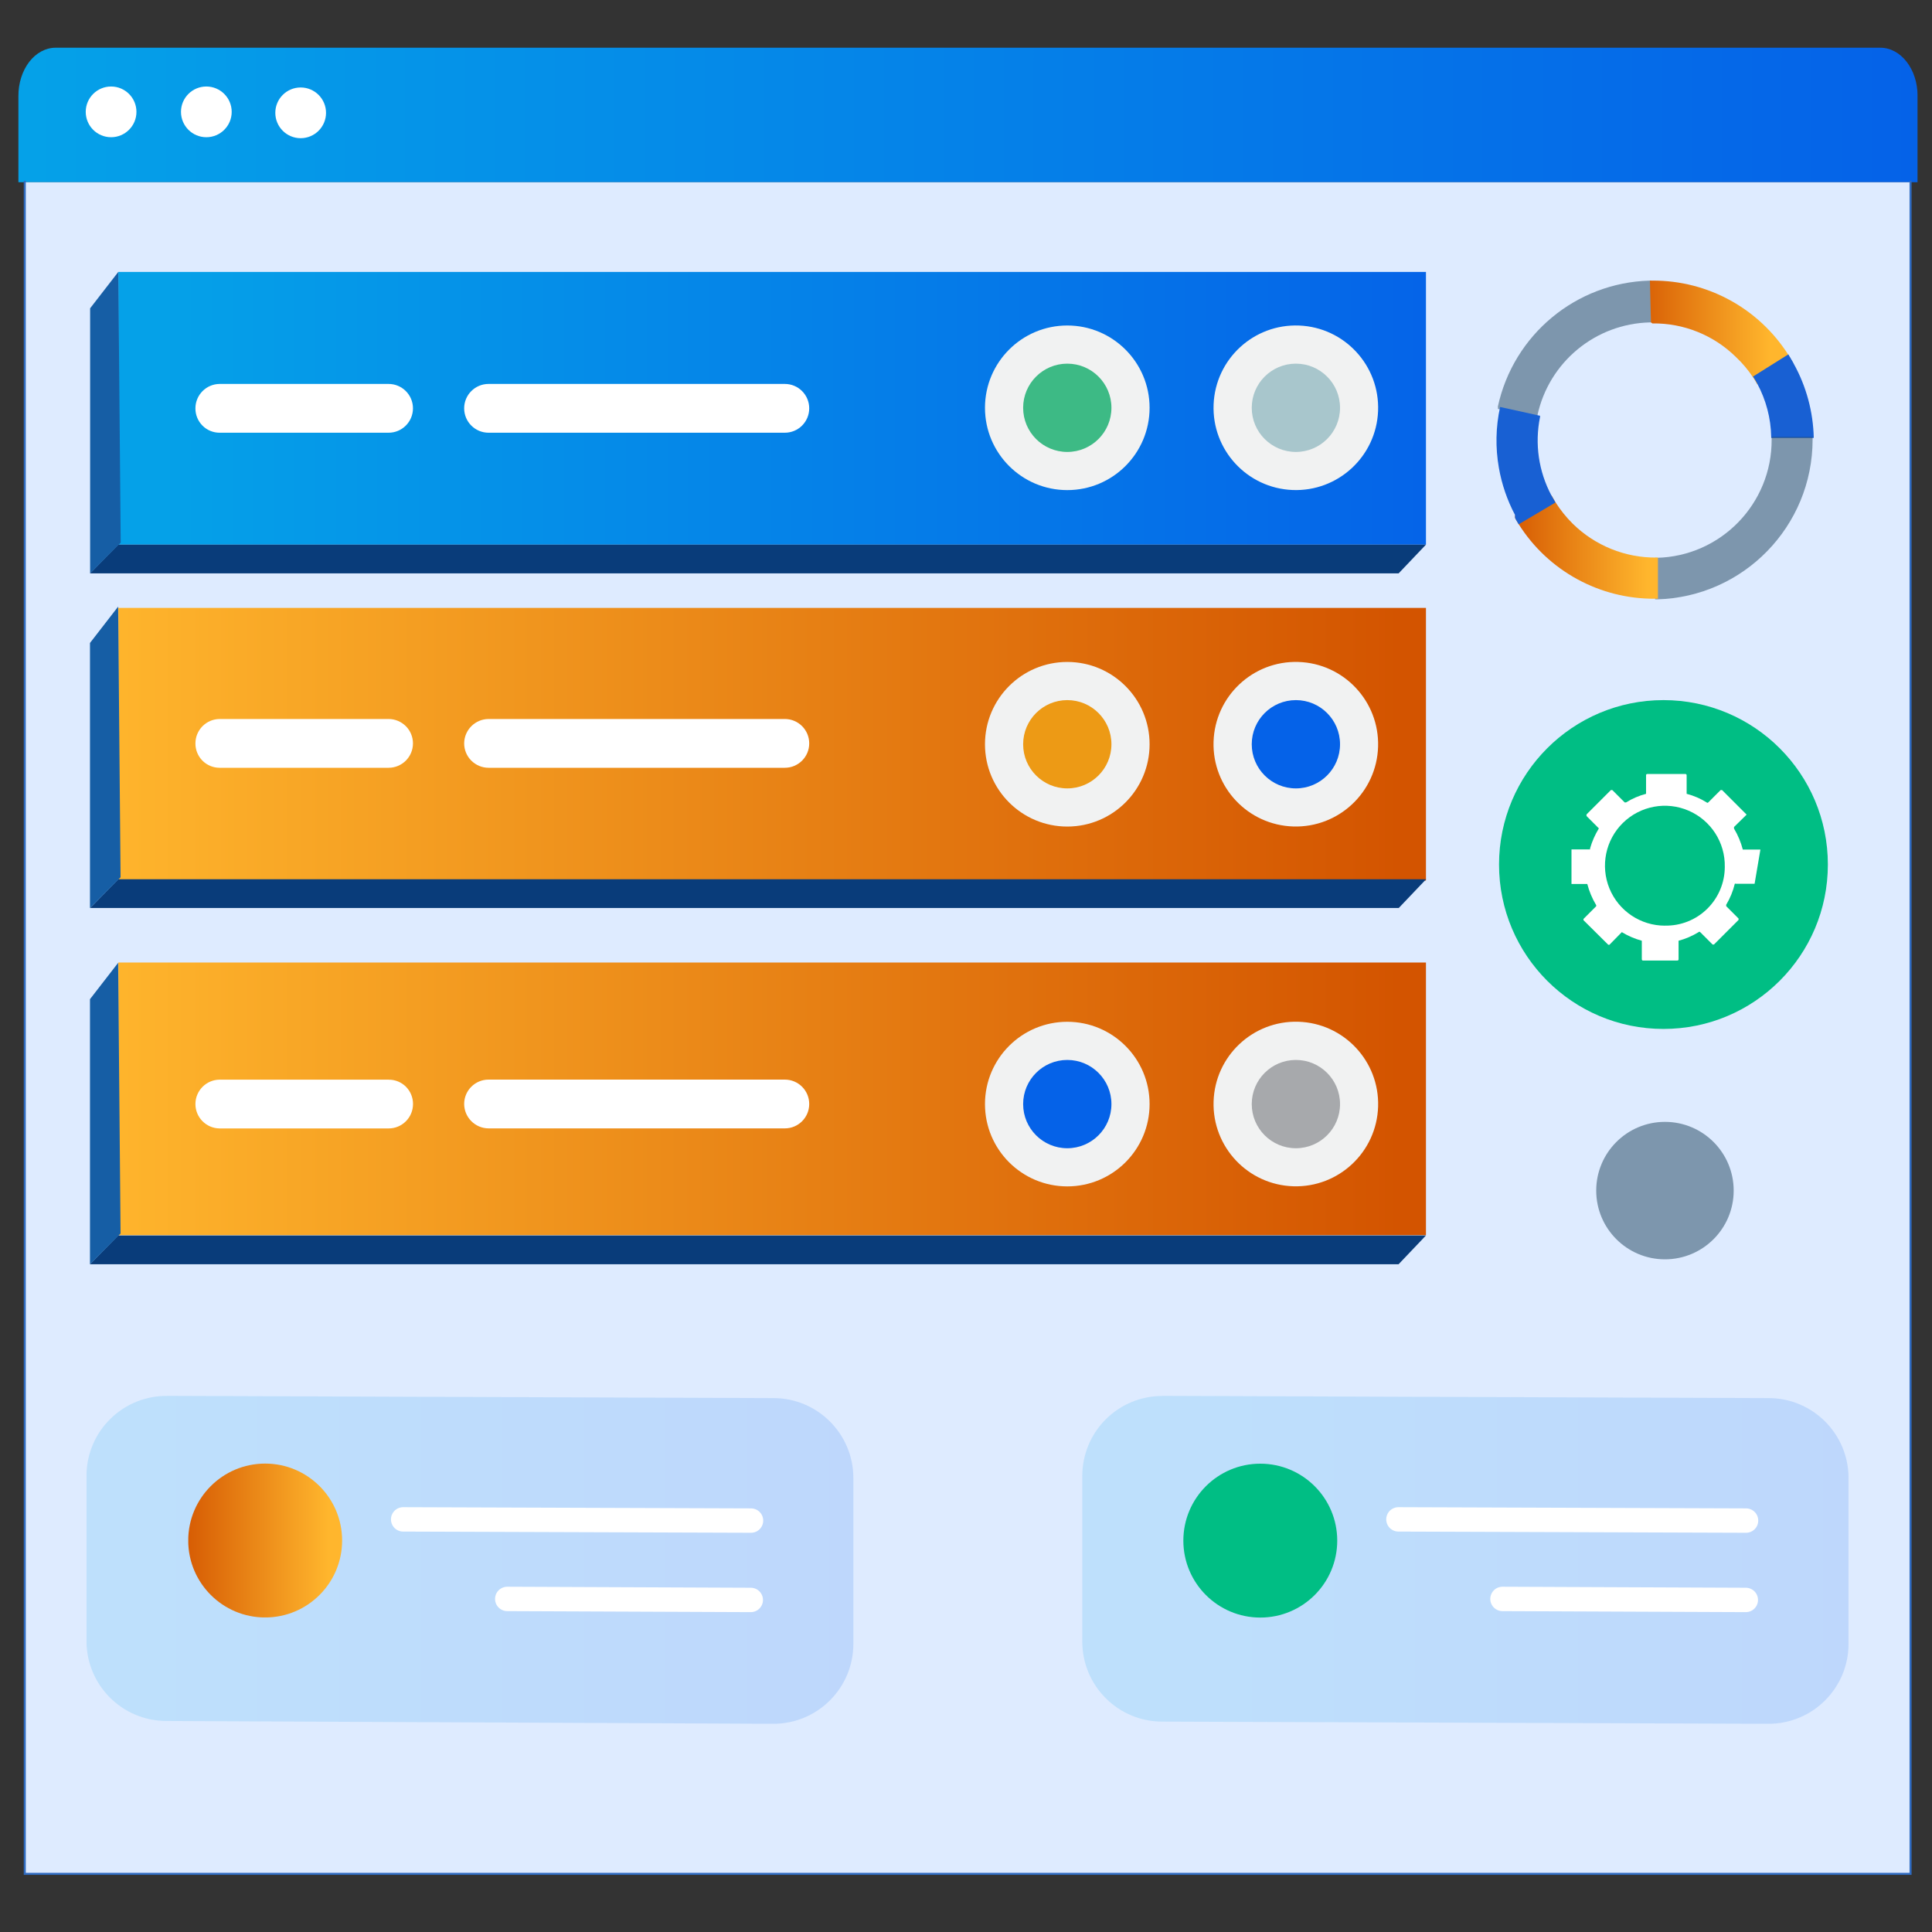 <?xml version="1.0" encoding="UTF-8"?>
<svg id="Layer_1" data-name="Layer 1" xmlns="http://www.w3.org/2000/svg" xmlns:xlink="http://www.w3.org/1999/xlink" viewBox="0 0 400 400">
  <rect x="0" y="0" width="400" height="400" fill="#333333" stroke="none"/>
  <defs>
    <style>
      .cls-1, .cls-2, .cls-3, .cls-4, .cls-5, .cls-6 {
        fill: none;
      }

      .cls-7 {
        fill: url(#linear-gradient);
      }

      .cls-8 {
        clip-path: url(#clippath);
      }

      .cls-2 {
        stroke-width: 5.05px;
      }

      .cls-2, .cls-3, .cls-4, .cls-5 {
        stroke: #fff;
        stroke-linecap: round;
        stroke-linejoin: round;
      }

      .cls-3 {
        stroke-width: 5.05px;
      }

      .cls-4 {
        stroke-width: 5.05px;
      }

      .cls-5 {
        stroke-width: 5.05px;
      }

      .cls-9 {
        fill: #00be84;
      }

      .cls-10 {
        fill: #ed9a15;
      }

      .cls-11 {
        fill: #fff;
      }

      .cls-12 {
        fill: #f1f2f2;
      }

      .cls-13 {
        fill: #a8c6cc;
      }

      .cls-14 {
        fill: #a7a9ac;
      }

      .cls-15 {
        fill: #deebff;
      }

      .cls-16 {
        fill: #165ea5;
      }

      .cls-17 {
        fill: #0562e8;
      }

      .cls-18 {
        fill: #1860d3;
      }

      .cls-19 {
        fill: #093c7a;
      }

      .cls-20 {
        fill: #3dba85;
      }

      .cls-21 {
        fill: rgba(29, 66, 93, .5);
      }

      .cls-6 {
        stroke: #2f6bc1;
        stroke-miterlimit: 10;
        stroke-width: .42px;
      }

      .cls-22 {
        clip-path: url(#clippath-1);
      }

      .cls-23 {
        clip-path: url(#clippath-4);
      }

      .cls-24 {
        clip-path: url(#clippath-3);
      }

      .cls-25 {
        clip-path: url(#clippath-2);
      }

      .cls-26 {
        clip-path: url(#clippath-5);
      }

      .cls-27 {
        fill: url(#linear-gradient-8);
      }

      .cls-28 {
        fill: url(#linear-gradient-9);
      }

      .cls-29 {
        fill: url(#linear-gradient-3);
      }

      .cls-30 {
        fill: url(#linear-gradient-4);
      }

      .cls-31 {
        fill: url(#linear-gradient-2);
      }

      .cls-32 {
        fill: url(#linear-gradient-6);
      }

      .cls-33 {
        fill: url(#linear-gradient-7);
      }

      .cls-34 {
        fill: url(#linear-gradient-5);
      }

      .cls-35 {
        fill: url(#linear-gradient-14);
      }

      .cls-36 {
        fill: url(#linear-gradient-18);
      }

      .cls-37 {
        fill: url(#linear-gradient-15);
      }

      .cls-38 {
        fill: url(#linear-gradient-16);
      }

      .cls-39 {
        fill: url(#linear-gradient-17);
      }

      .cls-40 {
        fill: url(#linear-gradient-13);
      }

      .cls-41 {
        fill: url(#linear-gradient-12);
      }

      .cls-42 {
        fill: url(#linear-gradient-10);
      }

      .cls-43 {
        fill: url(#linear-gradient-11);
      }
    </style>
    <clipPath id="clippath">
      <path class="cls-1" d="M11.52,9.88H389.3c4.26,0,7.71,4.45,7.71,9.95v17.91H3.81V19.88c-.01-2.65,.8-5.19,2.24-7.07,1.45-1.88,3.42-2.93,5.47-2.93Z"/>
    </clipPath>
    <linearGradient id="linear-gradient" x1="1497.85" y1="660.22" x2="1498.52" y2="660.22" gradientTransform="translate(-4206555.81 -12318639.06) rotate(90) scale(8224.21 -6371.73)" gradientUnits="userSpaceOnUse">
      <stop offset="0" stop-color="#05a1e8" stop-opacity="0"/>
      <stop offset="1" stop-color="#0562e8" stop-opacity="0"/>
    </linearGradient>
    <linearGradient id="linear-gradient-2" x1="1495.3" y1="660.36" x2="1495.97" y2="660.36" gradientTransform="translate(-878138.01 500584.65) scale(587.27 -758.01)" gradientUnits="userSpaceOnUse">
      <stop offset="0" stop-color="#05a1e8"/>
      <stop offset="1" stop-color="#0562e8"/>
    </linearGradient>
    <clipPath id="clippath-1">
      <path class="cls-1" d="M341.81,66.75l-.21-8.65h.58c11.39-.05,21.99,5.77,28.09,15.39l.29,.5c.11,.16,.21,.32,.29,.5,.2,.3,.38,.62,.54,.95l-7.57,4.14c-.26-.5-.55-.98-.87-1.45-.99-1.51-2.16-2.9-3.47-4.14-4.61-4.58-10.87-7.12-17.37-7.03l-.29-.21Z"/>
    </clipPath>
    <linearGradient id="linear-gradient-3" x1="1497.85" y1="660.17" x2="1498.52" y2="660.17" gradientTransform="translate(-4176181.91 -9476065.15) rotate(90) scale(6326.49 -6326.51)" gradientUnits="userSpaceOnUse">
      <stop offset="0" stop-color="#d35400" stop-opacity="0"/>
      <stop offset="1" stop-color="#ffb62d" stop-opacity="0"/>
    </linearGradient>
    <linearGradient id="linear-gradient-4" x1="1460.42" y1="659.85" x2="1461.09" y2="659.85" gradientTransform="translate(-64622.45 29420.79) scale(44.48 -44.48)" gradientUnits="userSpaceOnUse">
      <stop offset="0" stop-color="#d35400"/>
      <stop offset="1" stop-color="#ffb62d"/>
    </linearGradient>
    <clipPath id="clippath-2">
      <path class="cls-1" d="M314.42,108.53l-.41-.7c-.12-.2-.24-.41-.33-.62v-.29c-.01-.08-.01-.17,0-.25l7.53-4.14,.83,1.45c1.02,1.6,2.21,3.09,3.56,4.43,4.63,4.56,10.88,7.09,17.37,7.03h.29v8.52h-.58c-11.45,.09-22.14-5.74-28.25-15.43Z"/>
    </clipPath>
    <linearGradient id="linear-gradient-5" x1="1497.85" y1="660.17" x2="1498.52" y2="660.17" gradientTransform="translate(-4176224.17 -9475998.74) rotate(90) scale(6326.49 -6326.51)" xlink:href="#linear-gradient-3"/>
    <linearGradient id="linear-gradient-6" x1="1460.68" y1="660.34" x2="1461.35" y2="660.34" gradientTransform="translate(-64572.17 29446.4) scale(44.42 -44.42)" xlink:href="#linear-gradient-4"/>
    <clipPath id="clippath-3">
      <path class="cls-1" d="M34.63,289l125.5,.46c9.14,0,16.55,7.41,16.55,16.55v34.33c0,9.14-7.41,16.55-16.55,16.55l-125.67-.58c-9.14,0-16.55-7.41-16.55-16.55v-34.33c.03-4.4,1.81-8.6,4.95-11.68,3.14-3.08,7.37-4.79,11.76-4.74Z"/>
    </clipPath>
    <linearGradient id="linear-gradient-7" x1="1497.83" y1="660.2" x2="1498.5" y2="660.2" gradientTransform="translate(-4176665.24 -9475685.81) rotate(90) scale(6326.49 -6326.51)" xlink:href="#linear-gradient"/>
    <linearGradient id="linear-gradient-8" x1="1491.49" y1="660.85" x2="1492.16" y2="660.85" gradientTransform="translate(-353369.12 156899.9) scale(236.94 -236.93)" gradientUnits="userSpaceOnUse">
      <stop offset="0" stop-color="#05a1e8" stop-opacity=".15"/>
      <stop offset="1" stop-color="#0562e8" stop-opacity=".15"/>
    </linearGradient>
    <clipPath id="clippath-4">
      <circle class="cls-1" cx="54.9" cy="318.95" r="15.93"/>
    </clipPath>
    <linearGradient id="linear-gradient-9" x1="1497.83" y1="660.19" x2="1498.5" y2="660.19" gradientTransform="translate(-4176633.91 -9475691.56) rotate(90) scale(6326.49 -6326.51)" xlink:href="#linear-gradient-3"/>
    <linearGradient id="linear-gradient-10" x1="1465.99" y1="662.48" x2="1466.66" y2="662.48" gradientTransform="translate(-69701.47 31834.51) scale(47.57 -47.57)" xlink:href="#linear-gradient-4"/>
    <clipPath id="clippath-5">
      <path class="cls-1" d="M240.67,289l125.5,.46c9.14,0,16.55,7.41,16.55,16.55v34.33c0,9.14-7.41,16.55-16.55,16.55l-125.54-.45c-9.14,0-16.55-7.41-16.55-16.55v-34.33c0-4.4,1.75-8.61,4.86-11.71,3.11-3.1,7.33-4.84,11.73-4.83Z"/>
    </clipPath>
    <linearGradient id="linear-gradient-11" x1="1497.83" y1="660.18" x2="1498.5" y2="660.18" gradientTransform="translate(-4176357.5 -9475685.81) rotate(90) scale(6326.49 -6326.51)" xlink:href="#linear-gradient"/>
    <linearGradient id="linear-gradient-12" x1="1491.06" y1="660.85" x2="1491.73" y2="660.85" gradientTransform="translate(-353061.39 156899.9) scale(236.94 -236.93)" xlink:href="#linear-gradient-8"/>
    <linearGradient id="linear-gradient-13" x1="1497.84" y1="660.14" x2="1498.51" y2="660.14" gradientTransform="translate(-4176251.11 -9475937.82) rotate(90) scale(6326.49 -6326.51)" xlink:href="#linear-gradient-3"/>
    <linearGradient id="linear-gradient-14" x1="1501.91" y1="660.39" x2="1502.58" y2="660.39" gradientTransform="translate(607706.93 -266922.8) rotate(-180) scale(404.43 -404.43)" xlink:href="#linear-gradient-4"/>
    <linearGradient id="linear-gradient-15" x1="1497.84" y1="660.14" x2="1498.51" y2="660.14" gradientTransform="translate(-4176251.11 -9475828.1) rotate(90) scale(6326.49 -6326.51)" xlink:href="#linear-gradient-3"/>
    <linearGradient id="linear-gradient-16" x1="1501.91" y1="660.3" x2="1502.58" y2="660.3" gradientTransform="translate(607706.93 -266813.08) rotate(-180) scale(404.43 -404.43)" xlink:href="#linear-gradient-4"/>
    <linearGradient id="linear-gradient-17" x1="1497.85" y1="660.21" x2="1498.52" y2="660.21" gradientTransform="translate(-4176655.54 -9476041.65) rotate(90) scale(6326.49 -6326.51)" xlink:href="#linear-gradient"/>
    <linearGradient id="linear-gradient-18" x1="1494.12" y1="660.38" x2="1494.79" y2="660.38" gradientTransform="translate(-604143.91 267118.82) scale(404.37 -404.36)" xlink:href="#linear-gradient-2"/>
  </defs>
  <rect class="cls-1" x=".93" y="7.91" width="398.13" height="384.18"/>
  <rect class="cls-1" x=".93" y="7.91" width="398.13" height="384.18"/>
  <g class="cls-8">
    <g>
      <rect class="cls-7" x="3.8" y="9.88" width="393.2" height="27.85"/>
      <rect class="cls-31" x="3.8" y="9.88" width="393.2" height="27.85"/>
    </g>
  </g>
  <rect class="cls-15" x="5.25" y="37.73" width="390.4" height="350.23"/>
  <path class="cls-6" d="M395.56,37.43V387.96H5.13V37.43"/>
  <path class="cls-21" d="M310.12,84.66c.02-.17,.02-.33,0-.5,3.23-14.87,16.18-25.63,31.4-26.06h.37v8.65h-.29c-11.28,.26-20.9,8.21-23.29,19.23v.33l-8.19-1.65Z"/>
  <g class="cls-22">
    <g>
      <rect class="cls-29" x="341.6" y="58.06" width="29.78" height="21.51"/>
      <rect class="cls-30" x="341.6" y="58.06" width="29.78" height="21.51"/>
    </g>
  </g>
  <path class="cls-18" d="M366.71,90.95v-.5c-.07-3.86-1.07-7.64-2.9-11.04-.26-.5-.55-.98-.87-1.45l7.32-4.59,.29,.5c.11,.16,.21,.32,.29,.5,.2,.3,.38,.62,.54,.95,2.61,4.7,4.02,9.97,4.14,15.35h-8.81v.29Z"/>
  <path class="cls-21" d="M342.68,124.09v-8.6h.29c13.31-.29,23.92-11.22,23.83-24.53v-.5h8.48v.54c0,17.94-14.29,32.62-32.22,33.09h-.37Z"/>
  <g class="cls-25">
    <g>
      <rect class="cls-34" x="313.67" y="102.53" width="29.59" height="21.52"/>
      <rect class="cls-32" x="313.67" y="102.53" width="29.59" height="21.52"/>
    </g>
  </g>
  <path class="cls-18" d="M314.42,108.54l-.41-.7c-.12-.2-.24-.41-.33-.62v-.29c-.02-.1-.02-.19,0-.29-1.62-3.06-2.75-6.35-3.35-9.76-.74-4.18-.66-8.47,.25-12.62l8.27,1.82v.25c-1.13,5.53-.3,11.28,2.36,16.26l.83,1.45-7.61,4.51Z"/>
  <circle class="cls-9" cx="344.4" cy="178.99" r="34.04"/>
  <path class="cls-11" d="M364.47,175.89h-3.64c-.4-1.53-1.01-2.99-1.82-4.34v-.33l2.61-2.56-5.09-5.09h-.29l-2.56,2.56c-.04,.05-.1,.08-.17,.08s-.13-.03-.17-.08c-1.28-.8-2.68-1.4-4.14-1.78v-3.85s0-.25-.25-.25h-7.9s-.25,0-.25,.21v3.89c-1.46,.38-2.85,.98-4.14,1.78h-.29l-2.56-2.56h-.29l-5.05,5.05v.33l2.56,2.56c-.79,1.29-1.41,2.68-1.82,4.14v.21h-3.85v7.16h3.27c.4,1.53,1.01,2.99,1.82,4.34,.06,.09,.06,.2,0,.29l-2.61,2.61v.25l5.13,5.09h.25l2.56-2.61c1.29,.78,2.68,1.38,4.14,1.78v3.85s0,.25,.25,.25h7.11s.25,0,.25-.25v-3.85c1.46-.39,2.85-.99,4.14-1.78,.04-.05,.1-.08,.17-.08s.13,.03,.17,.08l2.56,2.56h.29l5.09-5.09v-.29l-2.56-2.56v-.29c.81-1.35,1.41-2.81,1.78-4.34,.07-.05,.17-.05,.25,0h3.85l1.2-7.07Zm-19.77,15.76c-5.04,0-9.58-3.05-11.49-7.72-1.9-4.67-.8-10.03,2.8-13.56,3.6-3.53,8.98-4.53,13.6-2.53,4.63,2,7.59,6.6,7.49,11.64,0,3.27-1.32,6.4-3.65,8.69-2.34,2.29-5.49,3.54-8.76,3.47Z"/>
  <g class="cls-24">
    <g>
      <rect class="cls-33" x="17.92" y="288.95" width="158.76" height="67.92"/>
      <rect class="cls-27" x="17.92" y="288.95" width="158.76" height="67.92"/>
    </g>
  </g>
  <path class="cls-4" d="M155.44,331.25l-50.42-.21"/>
  <path class="cls-3" d="M155.49,314.82l-72.02-.25"/>
  <g class="cls-23">
    <g>
      <rect class="cls-28" x="38.98" y="303.02" width="31.85" height="31.85"/>
      <rect class="cls-42" x="38.98" y="303.02" width="31.85" height="31.85"/>
    </g>
  </g>
  <g class="cls-26">
    <g>
      <rect class="cls-43" x="224.08" y="288.99" width="158.63" height="67.89"/>
      <rect class="cls-41" x="224.08" y="288.99" width="158.63" height="67.89"/>
    </g>
  </g>
  <path class="cls-2" d="M361.45,331.25l-50.38-.21"/>
  <path class="cls-5" d="M361.5,314.82l-71.97-.25"/>
  <circle class="cls-9" cx="260.93" cy="318.97" r="15.93"/>
  <circle class="cls-11" cx="23" cy="23.16" r="5.25"/>
  <circle class="cls-11" cx="42.72" cy="23.16" r="5.25"/>
  <circle class="cls-11" cx="62.25" cy="23.36" r="5.25"/>
  <circle class="cls-21" cx="344.71" cy="246.5" r="14.23"/>
  <rect class="cls-40" x="24.5" y="125.86" width="270.73" height="56.46"/>
  <rect class="cls-35" x="24.5" y="125.86" width="270.73" height="56.46"/>
  <rect class="cls-37" x="24.5" y="199.28" width="270.73" height="56.46"/>
  <rect class="cls-38" x="24.5" y="199.28" width="270.73" height="56.46"/>
  <rect class="cls-39" x="24.5" y="56.3" width="270.73" height="56.46"/>
  <rect class="cls-36" x="24.5" y="56.3" width="270.73" height="56.46"/>
  <circle class="cls-12" cx="268.3" cy="154.09" r="17.04" transform="translate(106.12 417.58) rotate(-88.26)"/>
  <circle class="cls-12" cx="220.97" cy="154.09" r="17.04"/>
  <circle class="cls-12" cx="268.3" cy="228.59" r="17.04" transform="translate(31.66 489.81) rotate(-88.26)"/>
  <circle class="cls-12" cx="220.97" cy="228.59" r="17.04"/>
  <circle class="cls-12" cx="268.3" cy="84.43" r="17.04" transform="translate(173.16 349.12) rotate(-87.7)"/>
  <circle class="cls-12" cx="220.97" cy="84.43" r="17.04"/>
  <circle class="cls-17" cx="268.3" cy="154.09" r="9.14"/>
  <circle class="cls-10" cx="220.97" cy="154.09" r="9.14"/>
  <circle class="cls-14" cx="268.3" cy="228.59" r="9.14"/>
  <circle class="cls-13" cx="268.3" cy="84.43" r="9.14"/>
  <circle class="cls-17" cx="220.97" cy="228.59" r="9.14"/>
  <circle class="cls-20" cx="220.97" cy="84.43" r="9.14"/>
  <path class="cls-11" d="M162.49,148.86h-61.34c-2.78,.02-5.03,2.27-5.05,5.05,0,1.34,.53,2.62,1.48,3.57,.95,.94,2.23,1.48,3.57,1.48h61.34c2.79,0,5.05-2.26,5.05-5.05s-2.26-5.05-5.05-5.05Z"/>
  <path class="cls-11" d="M162.49,223.52h-61.34c-2.79,0-5.05,2.26-5.05,5.05,.02,2.78,2.27,5.03,5.05,5.05h61.34c2.79,0,5.05-2.26,5.05-5.05s-2.26-5.05-5.05-5.05Z"/>
  <path class="cls-11" d="M80.46,223.53H45.47c-2.77,.02-5.01,2.28-5.01,5.05s2.23,5.02,5.01,5.05h34.99c2.79,0,5.05-2.26,5.05-5.05,.01-1.34-.52-2.63-1.46-3.58-.95-.95-2.24-1.48-3.58-1.46Z"/>
  <path class="cls-11" d="M80.46,148.86H45.47c-2.77,.02-5.01,2.28-5.01,5.05-.01,1.34,.51,2.62,1.45,3.57,.94,.95,2.22,1.48,3.55,1.48h34.99c2.79,0,5.05-2.26,5.05-5.05,0-1.34-.53-2.62-1.48-3.57-.95-.94-2.23-1.48-3.57-1.48Z"/>
  <path class="cls-11" d="M80.46,79.49H45.47c-2.77,.02-5.01,2.28-5.01,5.05-.01,1.34,.51,2.62,1.45,3.57,.94,.95,2.22,1.48,3.55,1.48h34.99c2.79,0,5.05-2.26,5.05-5.05s-2.26-5.05-5.05-5.05Z"/>
  <path class="cls-11" d="M162.49,79.49h-61.34c-2.79,0-5.05,2.26-5.05,5.05s2.26,5.05,5.05,5.05h61.34c2.79,0,5.05-2.26,5.05-5.05s-2.26-5.05-5.05-5.05Z"/>
  <path class="cls-19" d="M295.24,112.75l-5.67,5.96H18.64s5.83-5.95,5.83-5.95H295.24Z"/>
  <path class="cls-16" d="M24.49,56.3l-5.83,7.53v54.89s6.33-6.37,6.33-6.37l-.5-56.05Z"/>
  <path class="cls-19" d="M295.27,182.03l-5.67,5.96H18.66s5.83-5.95,5.83-5.95H295.27Z"/>
  <path class="cls-16" d="M24.46,125.59l-5.83,7.53v54.89s6.33-6.37,6.33-6.37l-.5-56.05Z"/>
  <path class="cls-19" d="M295.23,255.79l-5.67,5.96H18.63s5.83-5.95,5.83-5.95H295.23Z"/>
  <path class="cls-16" d="M24.46,199.34l-5.83,7.53v54.89s6.33-6.37,6.33-6.37l-.5-56.05Z"/>
</svg>